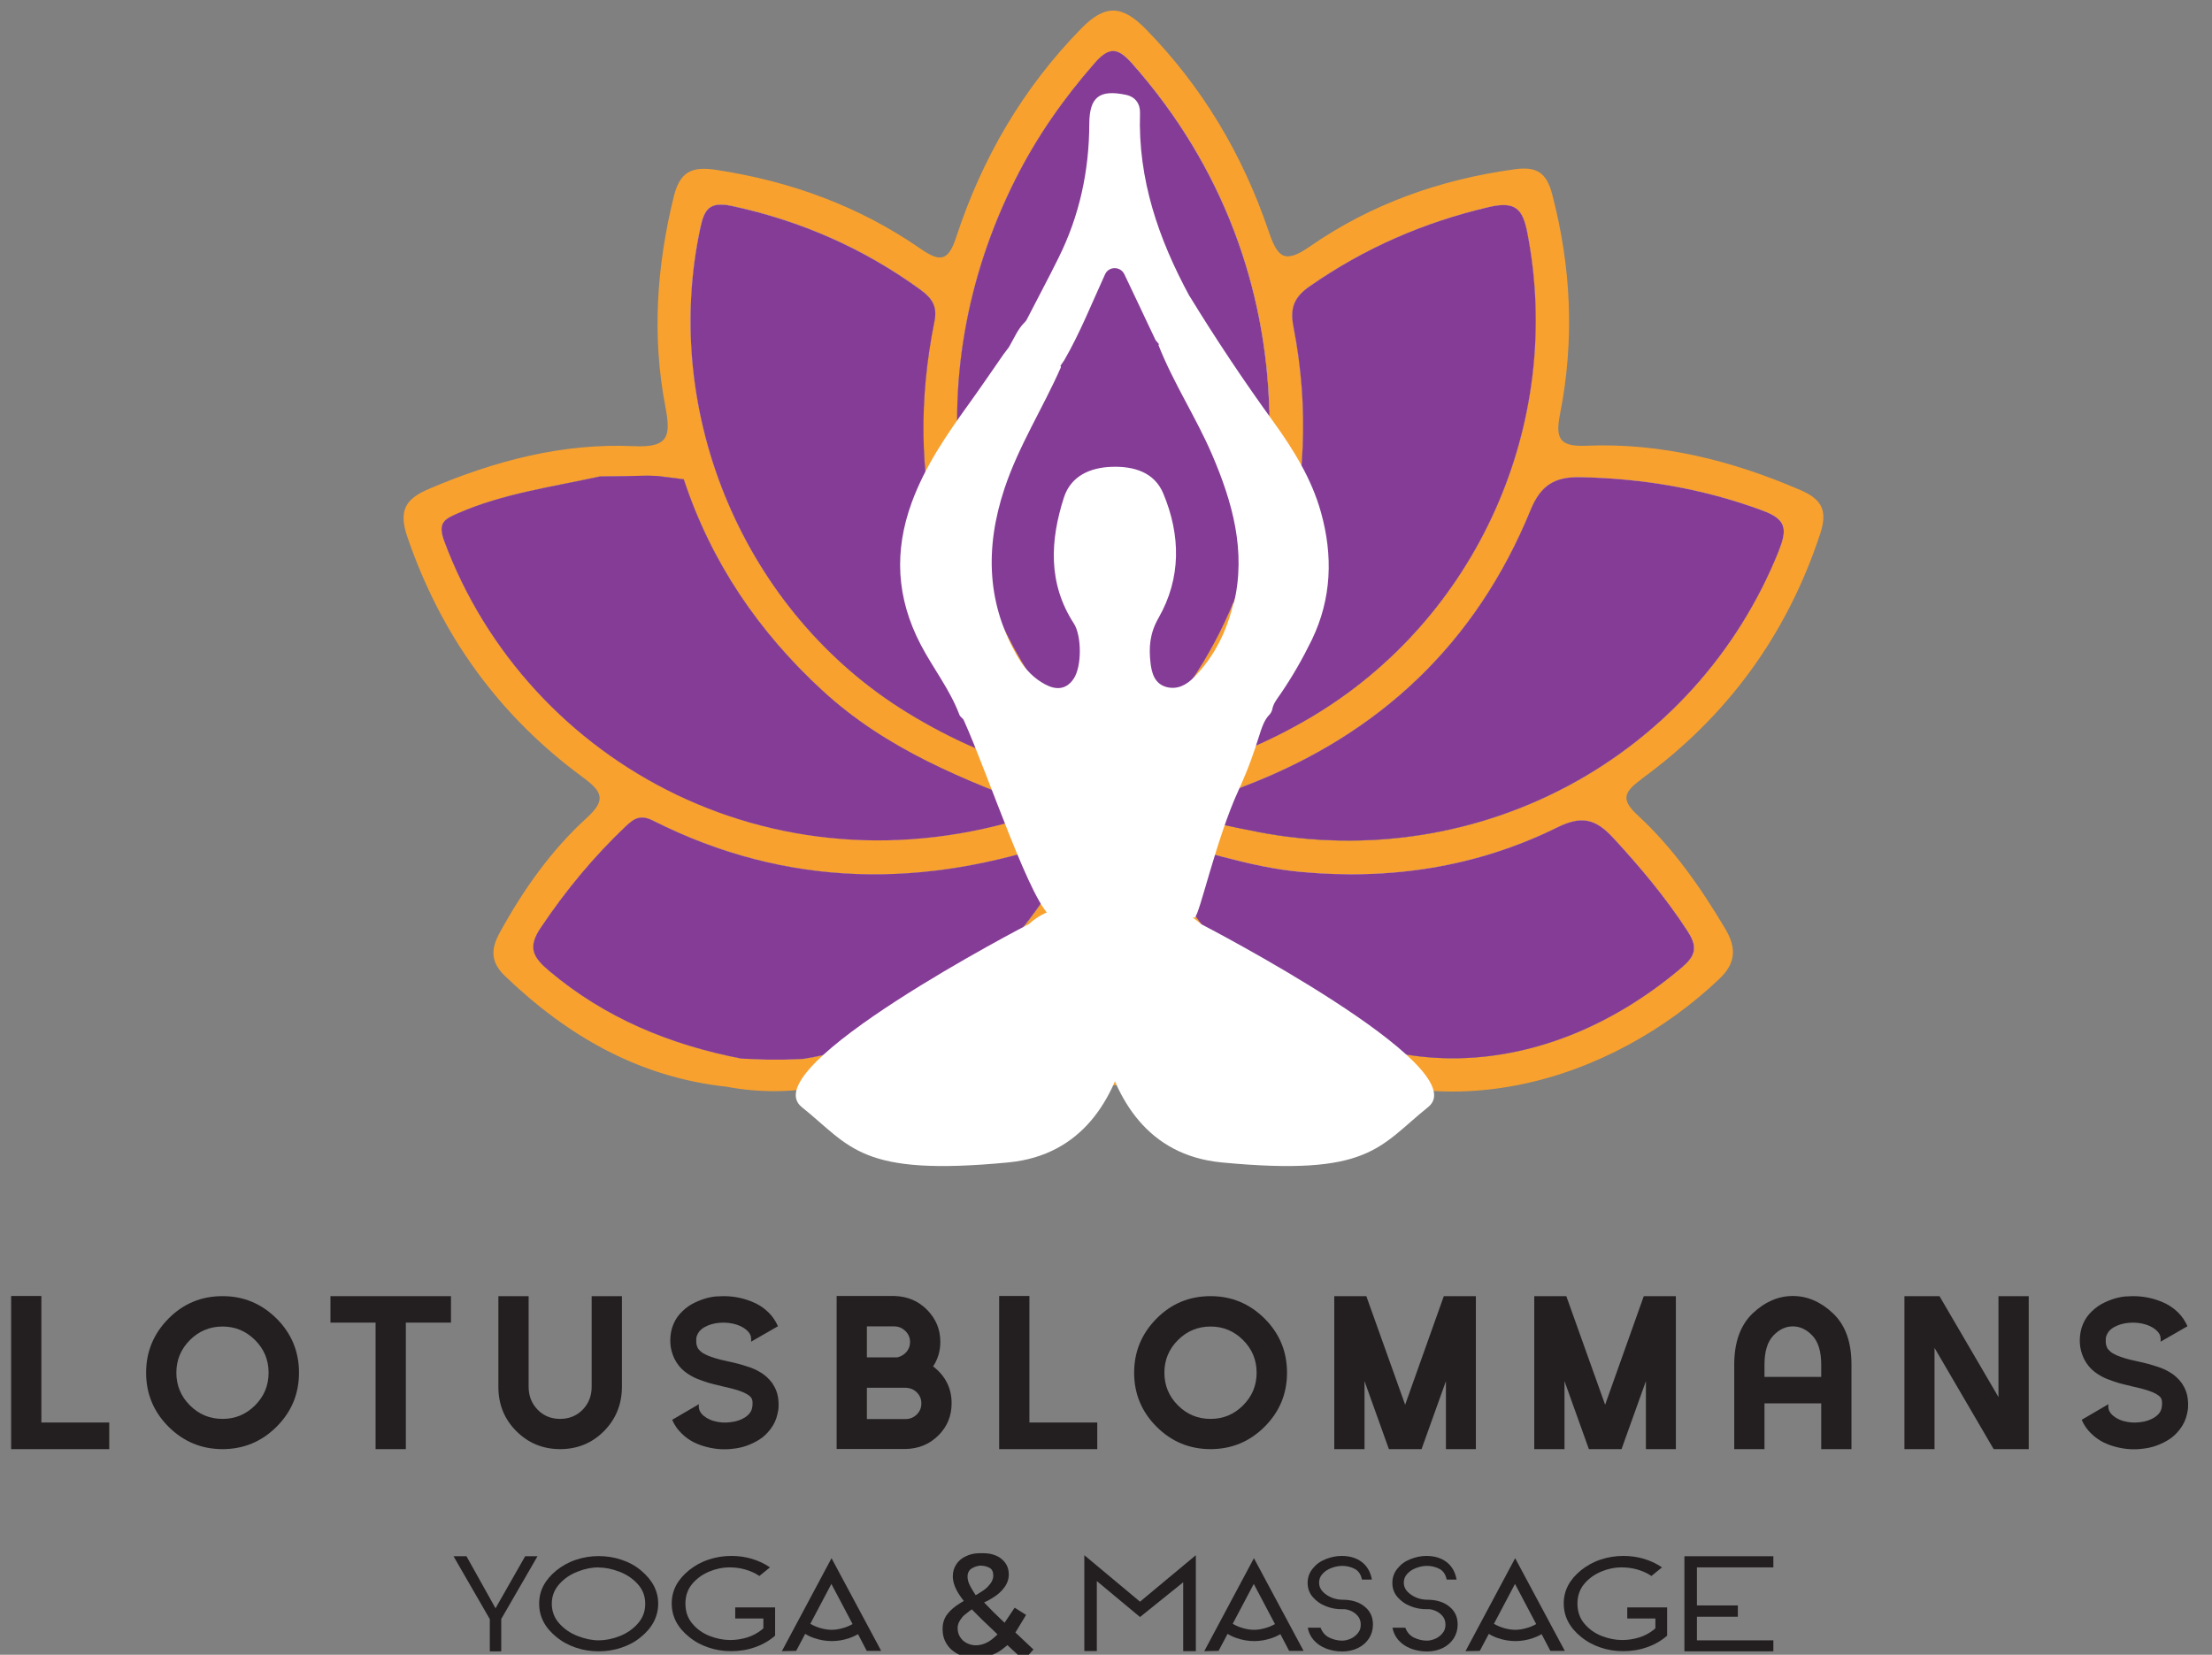 <svg xmlns="http://www.w3.org/2000/svg" id="Layer_1" data-name="Layer 1" viewBox="0 0 147 110"><rect x="0" y="0" width="147" height="110" fill="#808080" stroke="none"/><defs><style>      .cls-1 {        fill: #f8a12f;      }      .cls-1, .cls-2, .cls-3, .cls-4, .cls-5 {        stroke-width: 0px;      }      .cls-2 {        fill: #f0e5d5;      }      .cls-3 {        fill: #853c96;      }      .cls-4 {        fill: #fff;      }      .cls-5 {        fill: #231f20;      }    </style></defs><g><path class="cls-2" d="m54.66,45.93c-4.27-3.93-7.41-8.55-9.23-14.06-.58-.07-1.16-.15-1.74-.22-.22,0-.43-.01-.65-.02-1.06.01-2.12.03-3.18.05-3.18.7-6.42,1.13-9.44,2.45-.84.37-1.38.59-.92,1.82,5.53,14.92,22.44,24.19,40.01,17.96-5.5-2.02-10.66-4.1-14.86-7.97Zm14.99,4.63c-.27-.47-.54-.95-.87-1.37-6.39-8.28-8.78-17.53-6.69-27.84.21-1.03-.19-1.56-.96-2.12-3.76-2.75-7.9-4.55-12.47-5.54-1.55-.33-1.86.22-2.13,1.46-2.65,12.4,2.97,25.62,13.78,32.23,2.89,1.77,5.95,3.15,9.34,3.94,0-.46.06-.65,0-.76Zm1.77,5.12c-.22.03-.45.08-.67.15-9.3,3.26-18.44,3.22-27.37-1.28-.81-.41-1.25-.16-1.8.37-2.15,2.05-4.02,4.31-5.67,6.77-.88,1.31-.48,1.96.56,2.84,3.72,3.14,8.05,4.91,12.78,5.84.59.02,1.19.05,1.78.07.33,0,.66,0,.99,0,.45-.02.89-.03,1.34-.05,8.84-1.41,14.35-7.01,18.37-14.53-.19-.11-.26-.19-.32-.18Zm9.07,11.68c.4-.67.56-1.21-.08-1.84-2.56-2.52-4.4-5.58-6.44-8.99-2.02,3.41-3.84,6.48-6.43,8.98-.67.64-.46,1.16-.08,1.83m7.8-63.11c-.92-1.04-1.49-1.21-2.5-.05-2.07,2.36-3.84,4.89-5.25,7.69-6.68,13.24-4.62,28.5,5.06,38.08,1.06,1.05,1.68,1.14,2.75.04,5.84-6.03,8.98-13.17,9.05-22.73-.22-7.99-2.99-16.13-9.1-23.03Zm26.24,11.23c-.31-1.6-.79-2.13-2.58-1.71-4.31,1.01-8.25,2.74-11.87,5.25-1.01.7-1.35,1.4-1.09,2.71,1.04,5.35.82,10.67-.71,15.94-1.46,5.02-4.33,9.24-7.83,13.91,3.9-.96,6.87-2.23,9.68-3.89,11.08-6.54,16.87-19.56,14.4-32.21Zm10.66,46.42c-1.46-2.23-3.14-4.24-4.94-6.2-1.19-1.28-2.11-1.49-3.74-.69-5.35,2.64-11.06,3.5-17.03,2.95-3.49-.32-6.76-1.52-10.74-2.48,1.86,2.64,3.23,4.9,4.91,6.91,8.68,10.4,21.51,10.18,31.25,1.84.91-.78.92-1.38.3-2.33Zm4.97-27.97c-3.93-1.44-7.95-2.13-12.11-2.21-1.68-.03-2.6.53-3.29,2.2-3.61,8.83-10.01,14.87-18.89,18.29-1.37.52-2.73,1.06-4.09,1.6.02.16.04.33.07.49,1.58.33,3.15.68,4.74.99,14.73,2.86,29.18-4.96,34.68-18.69.57-1.42.53-2.08-1.1-2.68Z"></path><path class="cls-1" d="m109.05,51.81c5.71-4.15,9.69-9.59,11.91-16.32.51-1.54.12-2.29-1.28-2.9-4.56-1.97-9.29-3.17-14.28-2.96-1.78.07-2.05-.49-1.72-2.14.96-4.88.74-9.74-.53-14.58-.37-1.42-1.01-1.86-2.48-1.66-4.95.68-9.54,2.3-13.63,5.14-1.71,1.19-2.15.69-2.74-1.04-1.72-5.07-4.4-9.59-8.19-13.45-1.56-1.58-2.69-1.6-4.24-.02-3.9,3.98-6.61,8.65-8.33,13.9-.52,1.59-1.07,1.65-2.36.76-4.09-2.84-8.66-4.5-13.6-5.25-1.64-.25-2.4.14-2.81,1.8-1.13,4.61-1.45,9.25-.56,13.9.37,1.96.28,2.78-2.08,2.67-4.74-.22-9.25.97-13.6,2.83-1.59.67-2.06,1.44-1.46,3.2,2.24,6.55,6.1,11.89,11.65,15.97,1.32.97,1.58,1.52.26,2.72-2.37,2.16-4.21,4.78-5.76,7.6-.62,1.12-.62,1.98.34,2.9,4.15,3.99,8.91,6.73,14.73,7.36,2.16.41,4.32.38,6.48-.02,3.24-.37,6.18-1.57,8.83-3.42,1.19-.83,1.75-.75,2.47.54,1.61,2.87,3.82-.36,6.21,1.91,1.2,1.14,2.13,1.23,3.36.06,2.16-2.04,4.26,1.48,5.7-1.12,1.04-1.88,1.77-2.23,3.78-.97,10.37,6.56,22.12,2.54,29.14-4.15,1.08-1.03,1.16-2.02.41-3.3-1.64-2.76-3.46-5.38-5.82-7.56-1.12-1.03-.98-1.53.22-2.4Zm-23.8-14.14c1.53-5.27,1.75-10.59.71-15.94-.26-1.31.08-2.01,1.09-2.71,3.62-2.52,7.56-4.24,11.87-5.25,1.79-.42,2.27.11,2.58,1.71,2.46,12.64-3.32,25.66-14.4,32.21-2.81,1.66-5.78,2.93-9.68,3.89,3.5-4.67,6.38-8.89,7.83-13.91Zm-17.74-25.79c1.41-2.8,3.18-5.33,5.25-7.69,1.01-1.16,1.58-.98,2.5.05,6.11,6.9,8.88,15.03,9.1,23.03-.07,9.56-3.2,16.69-9.05,22.73-1.07,1.11-1.69,1.02-2.75-.04-9.68-9.58-11.74-24.83-5.06-38.08Zm-20.97,3.27c.27-1.25.59-1.79,2.13-1.46,4.56.99,8.7,2.8,12.47,5.54.77.56,1.17,1.09.96,2.12-2.08,10.31.31,19.56,6.69,27.84.33.43.6.9.87,1.37.07.12,0,.3,0,.76-3.39-.79-6.46-2.18-9.34-3.94-10.82-6.62-16.43-19.84-13.78-32.23Zm-17.03,20.79c-.45-1.23.08-1.45.92-1.82,3.02-1.32,6.26-1.75,9.44-2.45,1.06-.01,2.12-.03,3.18-.05.22,0,.43.02.65.02.58.07,1.16.15,1.74.22,1.82,5.51,4.96,10.13,9.23,14.06,4.2,3.87,9.36,5.95,14.86,7.97-17.58,6.23-34.49-3.05-40.01-17.96Zm23.87,34.45c-.45.02-.89.03-1.34.05-.33,0-.66,0-.99,0-.59-.02-1.19-.05-1.78-.07-4.73-.92-9.05-2.69-12.78-5.84-1.04-.88-1.44-1.53-.56-2.84,1.65-2.47,3.52-4.73,5.67-6.77.55-.53.99-.78,1.8-.37,8.92,4.5,18.07,4.54,27.37,1.28.21-.07.44-.12.67-.15.06,0,.13.07.32.18-4.03,7.51-9.53,13.11-18.37,14.53Zm14.09-3.04c-.38-.67-.58-1.19.08-1.83,2.59-2.5,4.41-5.57,6.43-8.98,2.04,3.4,3.88,6.47,6.44,8.99.65.63.48,1.17.08,1.84m31.66-5.47c.62.95.61,1.55-.3,2.33-9.74,8.34-22.58,8.56-31.25-1.84-1.67-2.01-3.05-4.27-4.91-6.91,3.99.96,7.26,2.16,10.74,2.48,5.96.55,11.67-.31,17.03-2.95,1.63-.81,2.56-.59,3.74.69,1.8,1.95,3.49,3.97,4.94,6.2Zm-28.62-6.61c-1.58-.3-3.16-.66-4.74-.99-.02-.16-.04-.33-.07-.49,1.36-.54,2.73-1.08,4.09-1.6,8.89-3.42,15.28-9.47,18.89-18.29.68-1.67,1.61-2.23,3.29-2.2,4.16.08,8.18.76,12.11,2.21,1.63.59,1.67,1.26,1.1,2.68-5.5,13.73-19.95,21.55-34.68,18.69Z"></path><path class="cls-3" d="m84.36,27.27c-.07,9.56-3.2,16.69-9.05,22.73-1.07,1.11-1.69,1.02-2.75-.04-9.68-9.58-11.74-24.83-5.06-38.08,1.41-2.8,3.18-5.33,5.25-7.69,1.01-1.16,1.58-.98,2.5.05,6.11,6.9,8.88,15.03,9.1,23.03Z"></path><path class="cls-3" d="m87.1,47.69c-2.81,1.66-5.78,2.93-9.68,3.89,3.5-4.67,6.38-8.89,7.83-13.91,1.53-5.27,1.75-10.59.71-15.94-.26-1.31.08-2.01,1.09-2.71,3.62-2.52,7.56-4.24,11.87-5.25,1.79-.42,2.27.11,2.58,1.71,2.46,12.64-3.32,25.66-14.4,32.21Z"></path><path class="cls-3" d="m69.66,51.33c-3.39-.79-6.46-2.18-9.34-3.94-10.82-6.62-16.43-19.84-13.78-32.23.27-1.25.59-1.79,2.13-1.46,4.56.99,8.7,2.8,12.47,5.54.77.56,1.17,1.09.96,2.12-2.08,10.31.31,19.56,6.69,27.84.33.43.6.9.87,1.37.07.12,0,.3,0,.76Z"></path><path class="cls-3" d="m69.52,53.9c-17.58,6.23-34.49-3.05-40.01-17.96-.45-1.23.08-1.45.92-1.82,3.02-1.32,6.26-1.75,9.44-2.45,1.06-.01,2.12-.03,3.18-.05.22,0,.43.02.65.02.58.07,1.16.15,1.74.22,1.82,5.51,4.96,10.13,9.23,14.06,4.2,3.87,9.36,5.95,14.86,7.97Z"></path><path class="cls-3" d="m118.22,36.6c-5.5,13.73-19.95,21.55-34.68,18.69-1.58-.3-3.16-.66-4.74-.99-.02-.16-.04-.33-.07-.49,1.36-.54,2.73-1.08,4.09-1.6,8.89-3.42,15.28-9.47,18.89-18.29.68-1.67,1.61-2.23,3.29-2.2,4.16.08,8.18.76,12.11,2.21,1.63.59,1.67,1.26,1.1,2.68Z"></path><path class="cls-3" d="m111.86,64.23c-9.74,8.34-22.58,8.56-31.25-1.84-1.67-2.01-3.05-4.27-4.91-6.91,3.99.96,7.26,2.16,10.74,2.48,5.96.55,11.67-.31,17.03-2.95,1.63-.81,2.56-.59,3.74.69,1.8,1.95,3.49,3.97,4.94,6.2.62.95.61,1.55-.3,2.33Z"></path><path class="cls-3" d="m71.74,55.86c-4.03,7.51-9.53,13.11-18.37,14.53-.45.02-.89.03-1.34.05-.33,0-.66,0-.99,0-.59-.02-1.19-.05-1.78-.07-4.73-.92-9.05-2.69-12.78-5.84-1.04-.88-1.44-1.53-.56-2.84,1.65-2.47,3.52-4.73,5.67-6.77.55-.53.99-.78,1.8-.37,8.92,4.5,18.07,4.54,27.37,1.28.21-.07.44-.12.67-.15.06,0,.13.07.32.18Z"></path><path class="cls-4" d="m67.46,67.35c-.38-.67-.58-1.19.08-1.83,2.59-2.5,4.41-5.57,6.43-8.98,2.04,3.4,3.88,6.47,6.44,8.99.65.63.48,1.17.08,1.84h-13.04Z"></path></g><path class="cls-4" d="m79.4,60.99c.32-.18,1.42-5.21,2.89-8.42s1.38-4.34,2.06-5.05c.1-.1.17-.23.2-.37.07-.39.32-.69.54-1.01.79-1.15,1.48-2.36,2.09-3.61,1.32-2.74,1.41-5.59.61-8.46-.62-2.24-1.84-4.2-3.19-6.07-1.95-2.69-3.79-5.45-5.53-8.29,0-.01-.02-.03-.03-.04-2.05-3.79-3.42-7.75-3.28-12.14.02-.59-.27-1.09-.95-1.23-1.75-.36-2.41.15-2.42,1.93-.01,3.13-.65,6.11-2.05,8.92-.68,1.38-1.41,2.73-2.11,4.1-.03.06-.08.12-.13.17-.46.45-.7,1.05-1.02,1.6-.02.03-.03.05-.05.08-.11.15-.23.3-.34.45-.75,1.08-1.49,2.17-2.26,3.24-1.5,2.08-2.95,4.18-3.84,6.61-1.18,3.23-1.03,6.34.6,9.46.82,1.57,1.94,2.98,2.57,4.66.06.15.23.22.29.36,1.67,3.7,4.56,12.54,5.91,13.12h9.43Zm2.57-20.89c-.44,1.85-1.26,3.54-2.62,4.92-.5.51-1.1.84-1.83.65-.78-.21-.98-.91-1.06-1.59-.12-1.04-.06-1.97.53-3,1.51-2.64,1.48-5.49.32-8.27-.59-1.42-1.95-1.82-3.39-1.78-1.45.04-2.75.59-3.22,2.05-.91,2.84-1.07,5.69.66,8.36.53.81.54,2.87-.01,3.68-.49.73-1.17.76-1.88.38-.75-.39-1.35-1.02-1.76-1.71-2.15-3.59-2.26-7.37-.96-11.3.94-2.84,2.56-5.36,3.75-8.07v-.06s-.03-.04-.03-.04c.07-.11.15-.21.22-.32.01-.02.03-.04.04-.06,1.04-1.8,1.81-3.74,2.71-5.71.25-.54,1.02-.54,1.28,0,.13.27.25.53.38.8.22.47.44.93.66,1.39.32.69.65,1.37.97,2.05.02.06.05.11.08.16h0c.07.08.15.17.22.26l-.05.03c.99,2.53,2.5,4.81,3.57,7.3,1.36,3.17,2.27,6.41,1.45,9.88Z"></path><path class="cls-4" d="m68.35,61.44s-18.37,9.5-15.07,12.15,3.87,4.63,13.74,3.68c9.88-.96,8.4-15.15,8.4-15.15,0,0-4.01-3.49-7.07-.67Z"></path><path class="cls-4" d="m79.84,61.44s18.37,9.5,15.07,12.15-3.87,4.63-13.74,3.68c-9.88-.96-8.4-15.15-8.4-15.15,0,0,4.01-3.49,7.07-.67Z"></path><g><path class="cls-5" d="m2.75,86.15v8.41h4.51v1.77H.74v-10.18h2.01Z"></path><path class="cls-5" d="m9.71,91.25c0-1.4.5-2.6,1.49-3.6s2.19-1.49,3.59-1.49,2.59.5,3.59,1.49c.99.99,1.49,2.19,1.49,3.6s-.5,2.6-1.49,3.59c-.99.99-2.19,1.49-3.59,1.49s-2.6-.5-3.59-1.49-1.49-2.19-1.49-3.59Zm8.14,0c0-.85-.3-1.57-.9-2.17-.6-.6-1.32-.9-2.16-.9s-1.57.3-2.17.9c-.6.6-.9,1.33-.9,2.17s.3,1.57.9,2.17c.6.6,1.32.9,2.17.9s1.56-.3,2.16-.9c.6-.6.9-1.32.9-2.17Z"></path><path class="cls-5" d="m26.97,86.16h3v1.76h-3v8.41h-2.01v-8.41h-3v-1.76h5.01Z"></path><path class="cls-5" d="m37.23,96.33c-1.15,0-2.12-.4-2.92-1.2s-1.19-1.78-1.19-2.95v-6.02h2.01v6.02c0,.61.2,1.12.6,1.53s.9.61,1.49.61,1.1-.2,1.5-.61.6-.92.6-1.53v-6.02h2.01v6.02c0,1.16-.4,2.15-1.19,2.95s-1.77,1.2-2.92,1.2Z"></path><path class="cls-5" d="m47.67,86.18c.58-.05,1.17,0,1.75.16.29.08.58.19.86.33.29.15.56.34.81.59.25.25.46.56.61.9l-1.79,1.03c.02-.12.01-.24-.01-.34-.02-.11-.08-.21-.16-.31-.18-.21-.45-.38-.8-.49-.35-.11-.72-.15-1.11-.12-.39.03-.72.13-1.01.29-.14.08-.25.17-.33.26-.08.1-.14.21-.18.32-.04.11-.05.24-.04.4,0,.15.04.27.08.37.04.09.12.18.22.27.1.09.24.17.42.25.35.15.76.27,1.23.37.09.02.18.04.27.06.38.08.79.19,1.21.33.27.08.54.2.83.37.29.17.56.41.79.72.23.34.36.69.4,1.06.02.17.03.34.02.51,0,.17-.04.34-.08.52-.08.35-.23.67-.45.96-.22.29-.46.52-.74.7-.56.35-1.14.55-1.73.61-.59.08-1.18.04-1.76-.11-.3-.07-.59-.18-.88-.32-.29-.15-.56-.34-.81-.59-.26-.25-.47-.55-.62-.9l1.78-1.04c-.04.24.02.46.18.64.08.1.2.19.34.28.14.08.29.15.47.2.35.1.72.13,1.1.08.38-.04.7-.15.97-.32.26-.17.42-.38.47-.62.01-.06.02-.13.03-.2,0-.08,0-.15,0-.21-.01-.12-.04-.21-.09-.28-.05-.08-.14-.15-.27-.23s-.29-.15-.49-.22c-.35-.12-.74-.22-1.17-.31-.05-.01-.09-.03-.14-.04-.01,0-.03,0-.05-.01-.46-.09-.95-.24-1.48-.45-.27-.11-.55-.27-.82-.48-.28-.22-.5-.5-.68-.85-.16-.34-.25-.68-.27-1.02-.02-.32.01-.67.11-1.02.11-.35.28-.67.52-.94.24-.26.5-.48.78-.64.57-.31,1.14-.49,1.73-.53Z"></path><path class="cls-5" d="m63.24,93.28c0,.84-.29,1.55-.87,2.13s-1.3.89-2.17.91h-4.6v-10.17h3.85c.86.03,1.58.33,2.16.92s.88,1.29.88,2.13c0,.6-.16,1.15-.48,1.63.82.63,1.23,1.45,1.23,2.45Zm-5.63-5.12v2.07h2.03c.24-.06.44-.18.6-.36.16-.19.24-.41.24-.66,0-.28-.1-.52-.3-.72-.2-.2-.44-.31-.73-.32h-1.83Zm0,6.17h2.57c.3,0,.55-.11.75-.31s.3-.44.3-.73-.1-.53-.3-.73-.45-.3-.75-.31h-2.57v2.09Z"></path><path class="cls-5" d="m68.41,86.15v8.41h4.51v1.77h-6.52v-10.18h2.01Z"></path><path class="cls-5" d="m75.37,91.25c0-1.4.5-2.6,1.49-3.6s2.19-1.49,3.59-1.49,2.59.5,3.59,1.49c.99.99,1.49,2.19,1.49,3.6s-.5,2.6-1.49,3.59c-.99.99-2.19,1.49-3.59,1.49s-2.6-.5-3.59-1.49-1.49-2.19-1.49-3.59Zm8.14,0c0-.85-.3-1.57-.9-2.17-.6-.6-1.32-.9-2.16-.9s-1.57.3-2.17.9c-.6.6-.9,1.33-.9,2.17s.3,1.57.9,2.17c.6.6,1.32.9,2.17.9s1.56-.3,2.16-.9c.6-.6.9-1.32.9-2.17Z"></path><path class="cls-5" d="m98.1,96.33h-2.01v-4.52l-1.62,4.52h-2.17l-1.62-4.52v4.52h-2.01v-10.17h2.13l2.58,7.22,2.57-7.22h2.13v10.17Z"></path><path class="cls-5" d="m111.39,96.33h-2.01v-4.52l-1.62,4.52h-2.17l-1.62-4.52v4.52h-2.01v-10.17h2.13l2.58,7.22,2.57-7.22h2.13v10.17Z"></path><path class="cls-5" d="m117.26,93.29v3.04h-2.01v-5.62c0-1.49.41-2.62,1.22-3.4.81-.77,1.71-1.16,2.67-1.16s1.86.38,2.68,1.16,1.22,1.9,1.22,3.4v5.62h-2.01v-3.04h-3.77Zm0-2.58v.82h3.77v-.82c0-.88-.2-1.52-.59-1.93-.39-.41-.83-.61-1.3-.61s-.9.2-1.29.61c-.39.41-.59,1.05-.59,1.93Z"></path><path class="cls-5" d="m126.56,96.33v-10.17h2.33l3.92,6.71v-6.71h2.01v10.17h-2.33l-3.93-6.73v6.73h-2.01Z"></path><path class="cls-5" d="m141.34,86.18c.58-.05,1.17,0,1.75.16.29.08.58.19.86.33.29.15.56.34.81.59.25.25.46.56.61.9l-1.79,1.03c.02-.12.01-.24-.01-.34-.02-.11-.08-.21-.16-.31-.18-.21-.45-.38-.8-.49-.35-.11-.72-.15-1.11-.12-.39.03-.72.13-1.01.29-.14.08-.25.17-.33.26-.08.1-.14.21-.18.32-.04.11-.05.24-.04.4,0,.15.04.27.08.37.04.09.12.18.22.27.1.09.24.17.42.25.35.15.76.27,1.23.37.09.02.18.04.27.06.38.08.79.19,1.21.33.27.08.54.2.83.37.29.17.56.41.79.72.23.34.36.69.4,1.06.02.17.03.34.02.51,0,.17-.04.34-.08.52-.08.35-.23.67-.45.96-.22.29-.46.52-.74.7-.56.35-1.14.55-1.73.61-.59.08-1.18.04-1.76-.11-.3-.07-.59-.18-.88-.32-.29-.15-.56-.34-.81-.59-.26-.25-.47-.55-.62-.9l1.78-1.04c-.04.24.02.46.18.64.08.1.2.19.34.28.14.08.29.15.47.2.35.1.72.13,1.1.08.38-.04.7-.15.97-.32.26-.17.42-.38.47-.62.01-.06.02-.13.03-.2,0-.08,0-.15,0-.21-.01-.12-.04-.21-.09-.28-.05-.08-.14-.15-.27-.23s-.29-.15-.49-.22c-.35-.12-.74-.22-1.17-.31-.05-.01-.09-.03-.14-.04-.01,0-.03,0-.05-.01-.46-.09-.95-.24-1.48-.45-.27-.11-.55-.27-.82-.48-.28-.22-.5-.5-.68-.85-.16-.34-.25-.68-.27-1.02-.02-.32.01-.67.11-1.02.11-.35.28-.67.52-.94.24-.26.5-.48.78-.64.57-.31,1.14-.49,1.73-.53Z"></path><path class="cls-5" d="m31,103.45l1.93,3.46,1.97-3.46h.82l-2.41,4.17v2.15h-.76v-2.14s-2.41-4.18-2.41-4.18h.86Z"></path><path class="cls-5" d="m42.59,104.39c.77.64,1.15,1.37,1.15,2.21s-.38,1.6-1.15,2.22c-.38.32-.82.55-1.3.71-.48.16-.98.24-1.51.24s-1.03-.08-1.5-.24c-.48-.16-.91-.39-1.3-.71-.77-.62-1.15-1.36-1.15-2.22s.38-1.58,1.15-2.21c.39-.31.82-.55,1.31-.71.48-.16.98-.24,1.5-.24s1.02.08,1.5.24c.49.16.92.39,1.3.71Zm-2.81-.2c-.44,0-.91.09-1.39.28-.49.19-.89.46-1.22.83-.33.37-.5.8-.5,1.3s.16.94.49,1.31.73.65,1.22.84c.49.19.95.29,1.4.29s.92-.09,1.4-.28c.48-.19.89-.47,1.21-.84.33-.37.49-.81.49-1.31s-.16-.93-.49-1.3-.73-.64-1.22-.83c-.49-.19-.95-.28-1.39-.28Z"></path><path class="cls-5" d="m50.48,104.77c-.29-.2-.61-.34-.96-.44-.35-.1-.7-.14-1.05-.14-.44,0-.88.09-1.34.28-.45.19-.83.46-1.13.82s-.45.8-.45,1.31.15.97.46,1.33c.31.37.69.64,1.15.82.46.18.92.27,1.37.27.38,0,.76-.06,1.12-.17s.69-.29.98-.52l.1-.09v-.65h-1.87v-.74h2.65v1.88c-.39.34-.84.6-1.34.77-.51.18-1.03.26-1.58.26s-1.03-.08-1.5-.24c-.48-.16-.91-.39-1.3-.71-.77-.62-1.15-1.36-1.15-2.22s.38-1.58,1.15-2.21c.39-.31.82-.55,1.31-.71.48-.16.98-.24,1.5-.24.47,0,.92.06,1.36.19s.84.32,1.21.57l-.69.56Z"></path><path class="cls-5" d="m57.6,109.74l-.58-1.11c-.21.12-.4.2-.57.26-.38.13-.77.2-1.17.2s-.8-.07-1.17-.2c-.22-.07-.42-.17-.6-.28l-.6,1.13-.95.02,3.3-6.18,3.3,6.16h-.95Zm-1.64-1.5c.25-.06.48-.16.7-.28l-1.41-2.67-1.4,2.65c.22.13.46.23.72.3.26.07.49.1.7.1s.44-.03.69-.1Z"></path><path class="cls-5" d="m66.96,109.35l-.16.13c-.31.27-.63.45-.96.56-.32.11-.7.16-1.13.16-.38,0-.72-.08-1.04-.24-.31-.16-.57-.38-.75-.67-.19-.29-.28-.62-.28-1s.1-.7.3-.97c.2-.27.49-.52.88-.76l.23-.14-.16-.21c-.38-.52-.57-.99-.57-1.43,0-.3.08-.56.23-.79s.36-.41.62-.53c.26-.13.54-.2.85-.21.09,0,.21,0,.38,0,.3,0,.57.06.82.17.25.11.45.28.6.49.15.21.22.46.22.75,0,.31-.1.6-.3.87-.2.27-.46.5-.78.69-.03.02-.07.04-.1.06s-.07.04-.11.06l-.04.03-.31.15.23.24c.2.22.51.52.93.92l.2.19.67-1,.76.48-.71,1.17,1.2,1.13-.64.72-1.09-1.01Zm-3.03-1.82c-.19.22-.29.45-.29.7,0,.23.06.43.17.6s.26.31.45.4c.18.09.38.14.58.14.44,0,.86-.18,1.25-.54l.2-.18-.19-.19c-.62-.58-1.08-1.03-1.37-1.33l-.14-.15-.16.11c-.23.17-.4.31-.5.43Zm1.29-3.46c-.2,0-.41.06-.61.17-.2.11-.31.3-.31.56,0,.17.04.35.12.52.08.17.18.35.3.53l.12.19.19-.11c.25-.15.45-.29.59-.43.26-.26.39-.51.39-.76s-.08-.43-.25-.52-.35-.14-.55-.14Z"></path><path class="cls-5" d="m79.45,109.76h-.82s0-4.58,0-4.58l-2.87,2.31-2.87-2.39v4.65h-.83s0-6.37,0-6.37l3.7,3.09,3.71-3.09v6.38Z"></path><path class="cls-5" d="m85.67,109.74l-.58-1.11c-.21.12-.4.2-.57.26-.38.13-.77.2-1.17.2s-.8-.07-1.17-.2c-.22-.07-.42-.17-.6-.28l-.6,1.13-.95.02,3.3-6.18,3.3,6.16h-.95Zm-1.64-1.5c.25-.06.48-.16.7-.28l-1.41-2.67-1.4,2.65c.22.13.46.23.72.3.26.07.49.1.7.1s.44-.03.69-.1Z"></path><path class="cls-5" d="m91.19,105h-.68c-.07-.34-.23-.58-.48-.71-.25-.13-.53-.2-.82-.2-.25,0-.49.05-.73.14-.24.09-.44.22-.59.39-.16.17-.23.37-.23.59s.08.42.24.59c.16.17.36.3.6.4.24.1.48.14.72.14.6,0,1.09.15,1.46.45.38.3.56.7.56,1.2,0,.34-.09.65-.26.92-.18.27-.42.49-.73.64s-.66.23-1.05.23-.76-.07-1.09-.2-.6-.32-.81-.56c-.21-.24-.34-.52-.39-.82h.85c.12.31.31.53.58.66.27.13.56.2.85.2.17,0,.36-.04.55-.12.19-.08.36-.21.49-.37.14-.16.2-.35.2-.57s-.06-.41-.19-.57c-.13-.15-.28-.27-.47-.35s-.36-.12-.53-.11c-.39.01-.77-.05-1.13-.2-.36-.14-.65-.35-.88-.62s-.33-.58-.33-.93.11-.67.33-.94c.22-.28.5-.49.85-.63s.71-.22,1.08-.22c.55,0,1,.14,1.36.42.35.28.57.67.65,1.17Z"></path><path class="cls-5" d="m96.82,105h-.68c-.07-.34-.23-.58-.48-.71-.25-.13-.53-.2-.82-.2-.25,0-.49.05-.73.14-.24.09-.44.22-.59.39-.16.17-.23.37-.23.59s.08.42.24.59c.16.17.36.3.6.4.24.1.48.14.72.14.6,0,1.09.15,1.46.45.38.3.56.7.56,1.2,0,.34-.09.65-.26.92-.18.27-.42.49-.73.64s-.66.23-1.05.23-.76-.07-1.09-.2-.6-.32-.81-.56c-.21-.24-.34-.52-.39-.82h.85c.12.31.31.53.58.66.27.13.56.2.85.2.17,0,.36-.04.55-.12.19-.08.36-.21.49-.37.14-.16.2-.35.2-.57s-.06-.41-.19-.57c-.13-.15-.28-.27-.47-.35s-.36-.12-.53-.11c-.39.01-.77-.05-1.13-.2-.36-.14-.65-.35-.88-.62s-.33-.58-.33-.93.11-.67.33-.94c.22-.28.5-.49.85-.63s.71-.22,1.08-.22c.55,0,1,.14,1.36.42.35.28.57.67.65,1.17Z"></path><path class="cls-5" d="m103.03,109.74l-.58-1.11c-.21.12-.4.2-.57.26-.38.13-.77.2-1.17.2s-.8-.07-1.17-.2c-.22-.07-.42-.17-.6-.28l-.6,1.13-.95.02,3.3-6.18,3.3,6.16h-.95Zm-1.64-1.5c.25-.06.48-.16.7-.28l-1.41-2.67-1.4,2.65c.22.13.46.23.72.3.26.07.49.1.7.1s.44-.03.69-.1Z"></path><path class="cls-5" d="m109.76,104.77c-.29-.2-.61-.34-.96-.44-.35-.1-.7-.14-1.05-.14-.44,0-.88.09-1.34.28-.45.19-.83.46-1.13.82s-.45.8-.45,1.31.15.97.46,1.33c.31.37.69.64,1.15.82.46.18.92.27,1.37.27.38,0,.76-.06,1.12-.17s.69-.29.98-.52l.1-.09v-.65h-1.87v-.74h2.65v1.88c-.39.34-.84.6-1.34.77-.51.18-1.03.26-1.58.26s-1.03-.08-1.5-.24c-.48-.16-.91-.39-1.3-.71-.77-.62-1.15-1.36-1.15-2.22s.38-1.58,1.15-2.21c.39-.31.82-.55,1.31-.71.48-.16.98-.24,1.5-.24.47,0,.92.06,1.36.19s.84.32,1.21.57l-.69.56Z"></path><path class="cls-5" d="m117.85,103.45v.74h-5.08v2.53h2.72v.75h-2.72v1.57h5.08v.73h-5.91v-6.32h5.91Z"></path></g></svg>
